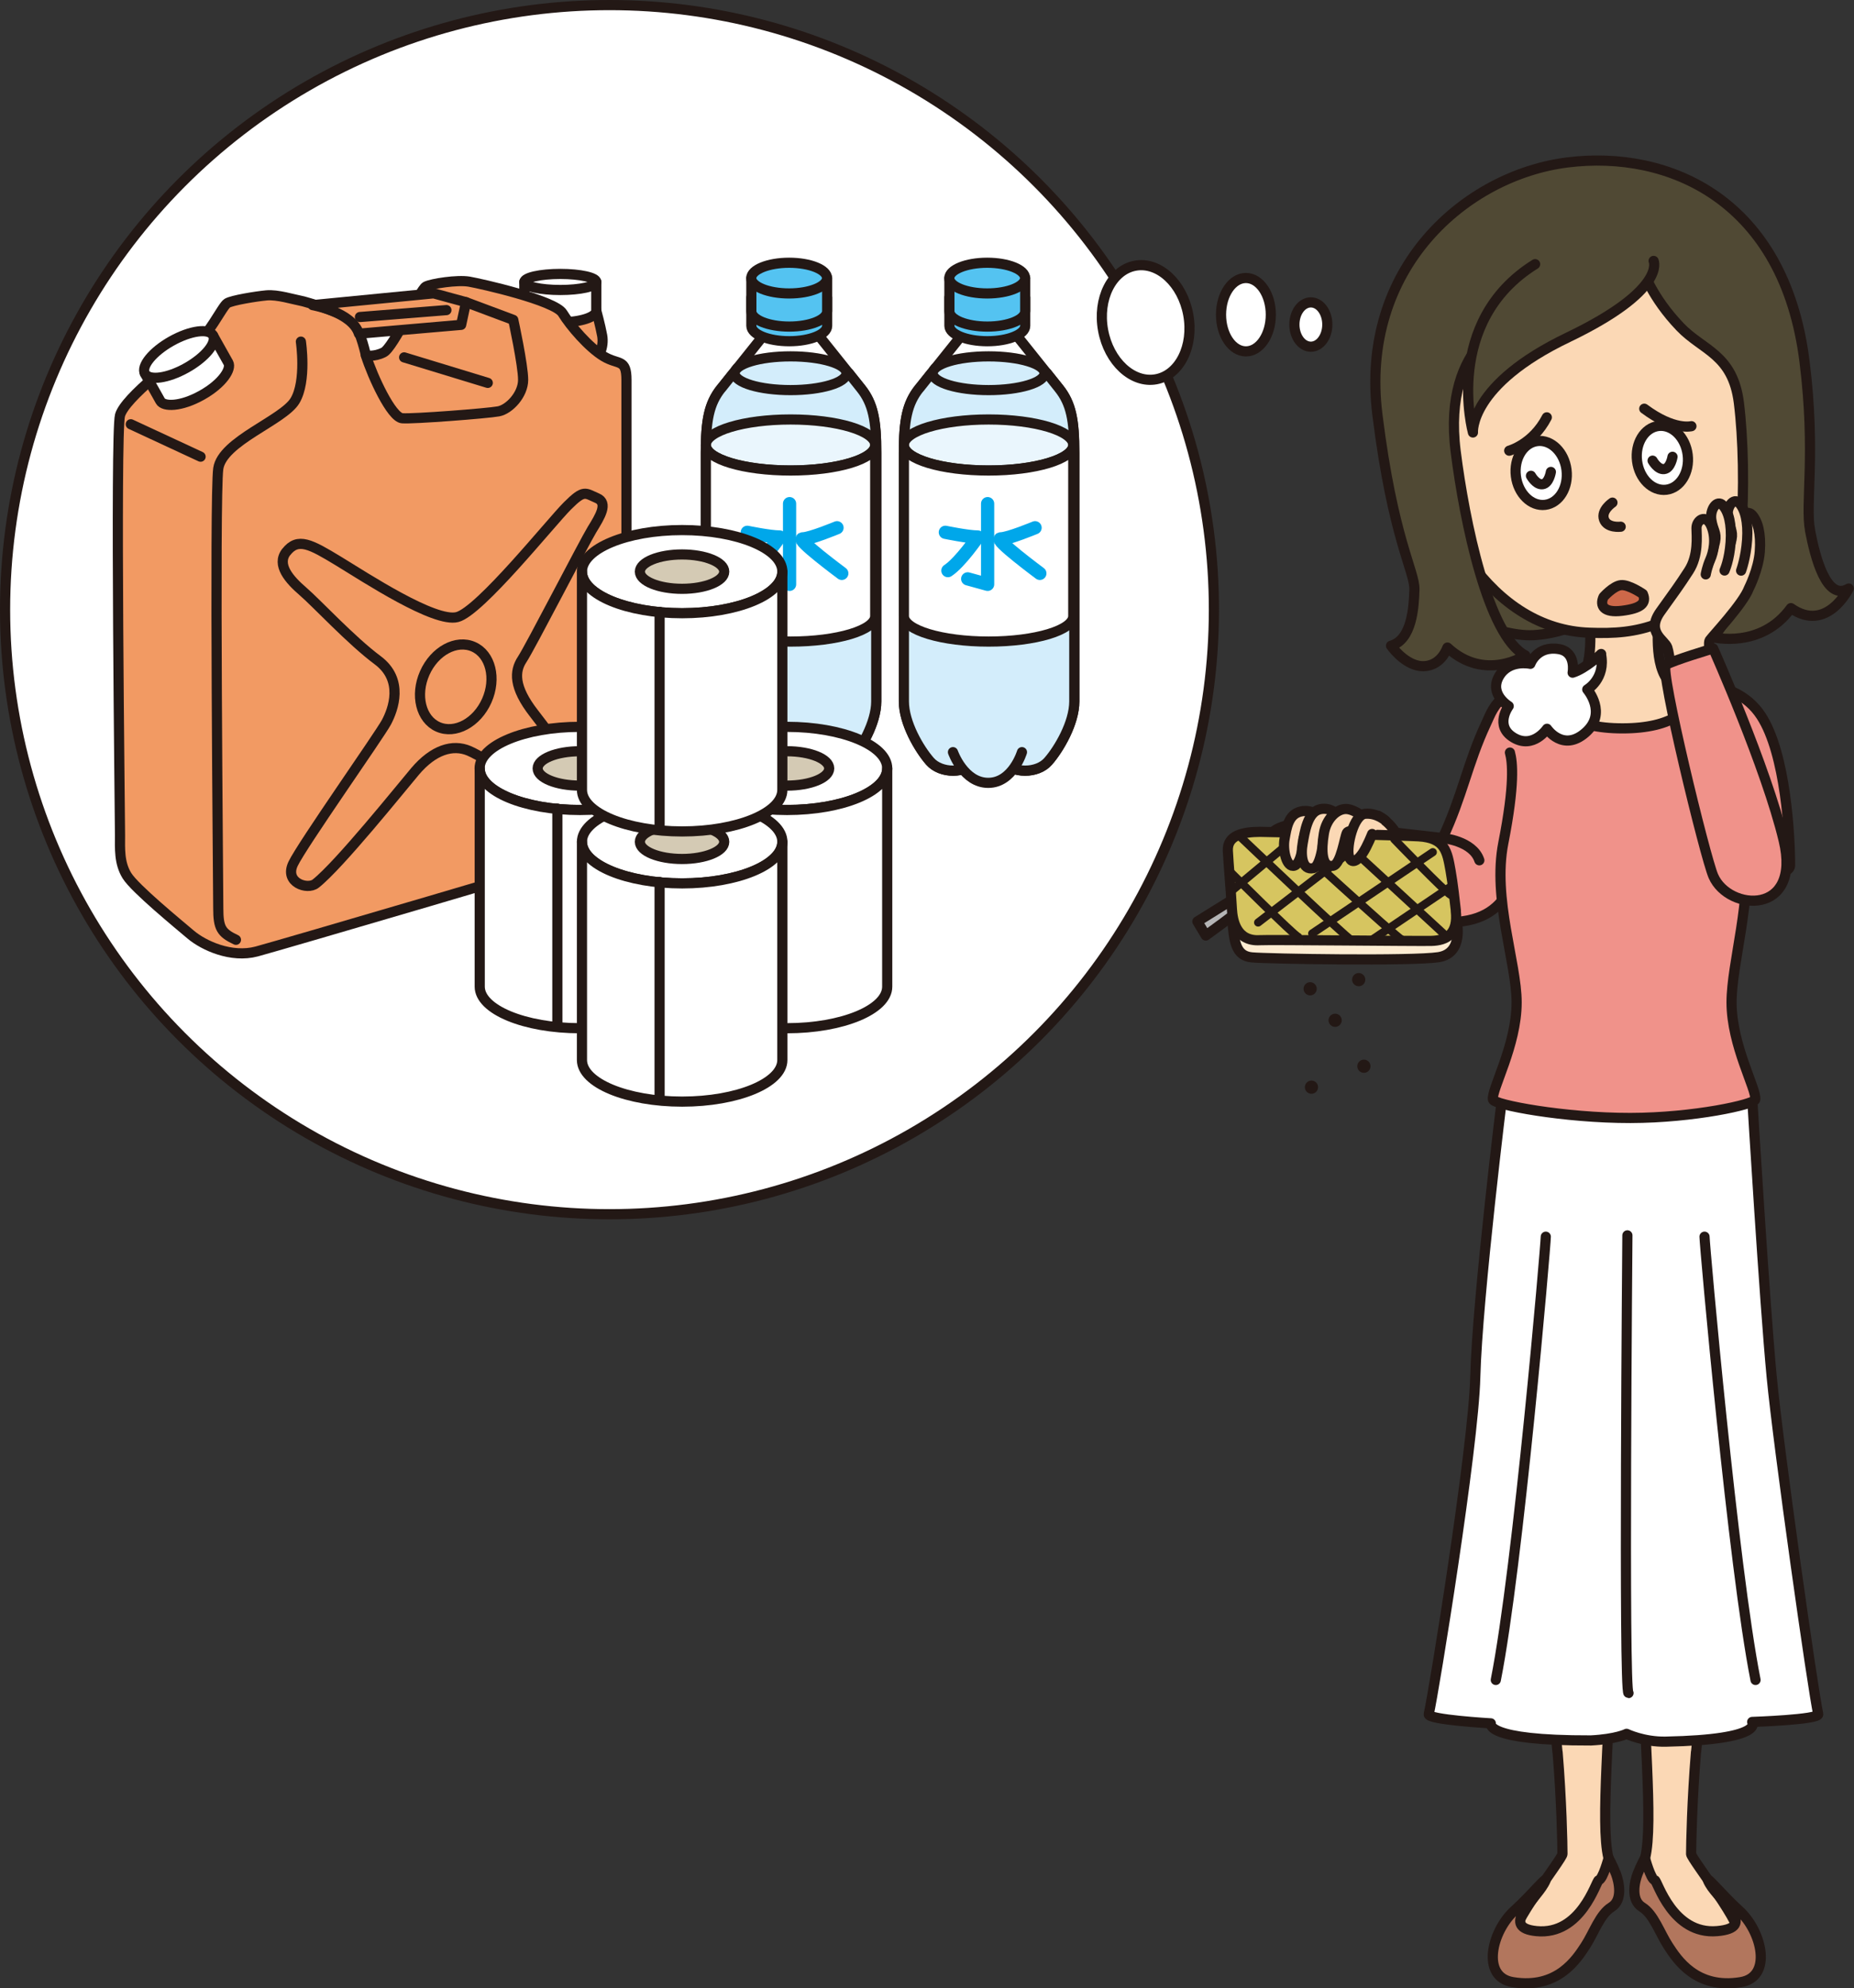 <?xml version="1.0" encoding="UTF-8"?>
<svg id="_レイヤー_1" data-name="レイヤー 1" xmlns="http://www.w3.org/2000/svg" viewBox="0 0 182.45 195.62">
  <rect x="0" y="0" width="182.45" height="195.62" fill="#333333" stroke="none"/>
  <defs>
    <style>
      .cls-1 {
        fill: #cd6849;
      }

      .cls-1, .cls-2, .cls-3, .cls-4, .cls-5, .cls-6, .cls-7, .cls-8, .cls-9, .cls-10, .cls-11, .cls-12, .cls-13, .cls-14, .cls-15, .cls-16, .cls-17 {
        stroke-linecap: round;
        stroke-linejoin: round;
      }

      .cls-1, .cls-2, .cls-4, .cls-5, .cls-6, .cls-7, .cls-8, .cls-9, .cls-10, .cls-11, .cls-12, .cls-13, .cls-14, .cls-15, .cls-16, .cls-17 {
        stroke: #231815;
      }

      .cls-2 {
        stroke-width: .8px;
      }

      .cls-2, .cls-3, .cls-6 {
        fill: none;
      }

      .cls-3 {
        stroke: #00a7ea;
        stroke-width: 1.3px;
      }

      .cls-4 {
        fill: #54c3f1;
      }

      .cls-5 {
        fill: #b5b5b6;
      }

      .cls-7 {
        fill: #f0928a;
      }

      .cls-8 {
        fill: #f29a63;
      }

      .cls-18 {
        fill: #231815;
      }

      .cls-9 {
        fill: #d6c560;
      }

      .cls-10 {
        fill: #d3edfb;
      }

      .cls-11 {
        fill: #fff;
      }

      .cls-12 {
        fill: #feecd2;
      }

      .cls-13 {
        fill: #b2765d;
      }

      .cls-14 {
        fill: #d4cab4;
      }

      .cls-15 {
        fill: #504934;
      }

      .cls-16 {
        fill: #fbd8b5;
      }

      .cls-17 {
        fill: #eaf6fd;
      }
    </style>
  </defs>
  <circle class="cls-11" cx="59.98" cy="59.98" r="59.48"/>
  <ellipse class="cls-11" cx="112.74" cy="31.74" rx="4.26" ry="5.68" transform="translate(-3.87 20.82) rotate(-10.38)"/>
  <ellipse class="cls-11" cx="122.61" cy="30.96" rx="2.45" ry="3.61"/>
  <ellipse class="cls-11" cx="129" cy="31.93" rx="1.62" ry="2.18"/>
  <g>
    <path class="cls-8" d="M58.68,30.57s.39,1.42.58,2.45-.26,2.52-1.35,2.52-4.45-2.06-4.45-2.06l.39-3.48,4.84.58Z"/>
    <g>
      <path class="cls-11" d="M51.6,27.74c0,.62,7.08.62,7.08,0v2.84c0,.62-1.58,1.13-3.54,1.13s-3.54-.5-3.54-1.13v-2.84Z"/>
      <ellipse class="cls-11" cx="55.14" cy="27.74" rx="3.54" ry=".79"/>
    </g>
    <path class="cls-8" d="M29.81,29.64c-.97-.19-2.52-.68-3.58-.58s-3.39.48-3.87.77-1.94,3.39-3.39,4.35c-1.45.97-6.68,4.94-7.16,6.68s0,40.06,0,41.32-.1,2.71.68,3.97,5.03,4.74,6.29,5.81c1.26,1.06,3.97,2.32,6.48,1.65,2.52-.68,31.55-9.19,33.39-9.87,1.84-.68,3-1.94,3-3.29v-43.06c0-2.13-.77-1.45-2.23-2.32s-3.29-3-4.06-4.26-8.03-2.9-9.19-3.1-3.68.19-4.26.48-3.19,6-4.16,6.48-1.74.29-1.74.29c0,0-.48-2.23-1.16-3.19s-5.03-2.13-5.03-2.13Z"/>
    <path class="cls-8" d="M35.32,32.83l10.06-.87.48-2.23-3.19-.87-11.9,1.16s3.87.68,4.55,2.81Z"/>
    <line class="cls-6" x1="35.42" y1="31.19" x2="43.93" y2="30.51"/>
    <path class="cls-6" d="M29.61,33.61s.58,3.87-.58,5.81-7.16,3.97-7.55,6.68c-.39,2.71,0,41.32,0,43.26s.29,2.42,1.74,3.1"/>
    <path class="cls-6" d="M36,34.96c.68,2.13,2.52,6.1,3.58,6.19s8.42-.48,9.48-.68,2.42-1.65,2.42-3.1-.97-5.9-.97-5.9l-4.65-1.74"/>
    <line class="cls-6" x1="39.77" y1="35.16" x2="48" y2="37.67"/>
    <line class="cls-6" x1="12.87" y1="41.74" x2="19.74" y2="44.93"/>
    <g>
      <path class="cls-11" d="M14.26,36.75c.33.59,2.1.23,3.95-.81s3.08-2.36,2.75-2.94l1.51,2.69c.33.59-.54,2.03-2.61,3.19s-3.75,1.15-4.08.57l-1.51-2.69Z"/>
      <ellipse class="cls-11" cx="17.61" cy="34.88" rx="3.84" ry="1.51" transform="translate(-14.81 13.07) rotate(-29.29)"/>
    </g>
    <path class="cls-6" d="M28.16,54.32c1.15-1.49,2.42-.77,5.13.87,2.71,1.65,9.48,6.1,11.71,5.52s9.19-9.29,10.84-10.94c1.65-1.65,1.74-1.26,2.9-.77,1.16.48.29,1.84-.48,3.1-.77,1.26-6.1,11.61-6.87,12.77s-.87,2.71,1.16,5.32,4.84,6.58,5.71,7.74-.68,3.29-2.23,2.23-8.03-5.52-9.87-6.29c-1.61-.68-3.51-.11-5.32,2.03-1.37,1.62-7.46,9.21-9.77,11.03-.82.65-3.1-.1-2.23-1.94s8.52-12.68,9.19-13.94,1.74-4.16-.87-6.1-6-5.61-7.35-6.77-2.61-2.61-1.65-3.87Z"/>
    <ellipse class="cls-6" cx="44.85" cy="67.58" rx="4.31" ry="3.34" transform="translate(-35.11 81.17) rotate(-66.08)"/>
  </g>
  <g>
    <path class="cls-11" d="M78.98,74.82c1.21,1.36,3.63,1.3,4.68.09s2.57-3.78,2.57-5.89v-24.47c0-3.17-.3-4.83-1.51-6.34s-4.23-5.29-4.23-5.29h-5.29s-3.02,3.78-4.23,5.29c-1.21,1.51-1.51,3.17-1.51,6.34v24.47c0,2.11,1.51,4.68,2.57,5.89s3.47,1.27,4.68-.09"/>
    <path class="cls-10" d="M70.97,38.2c-1.21,1.51-1.51,3.17-1.51,6.34v24.47c0,2.12,1.51,4.68,2.57,5.89,1.06,1.21,3.47,1.27,4.68-.09h2.27c1.21,1.36,3.63,1.3,4.68.09,1.06-1.21,2.57-3.78,2.57-5.89v-24.47c0-3.17-.3-4.83-1.51-6.34-.3-.38-.72-.91-1.18-1.48h-11.38c-.46.57-.88,1.1-1.18,1.48Z"/>
    <path class="cls-10" d="M74.29,74s1.06,3.02,3.47,3.02,3.32-3.02,3.32-3.02"/>
    <path class="cls-4" d="M73.94,29.27v2.79c0,.83,1.67,1.51,3.73,1.51s3.73-.68,3.73-1.51v-2.79h-7.45Z"/>
    <path class="cls-4" d="M73.94,27.36v3.26c0,.83,1.67,1.51,3.73,1.51s3.73-.68,3.73-1.51v-3.26h-7.45Z"/>
    <path class="cls-4" d="M81.39,27.36c0,.83-1.67,1.51-3.73,1.51s-3.73-.68-3.73-1.51,1.67-1.51,3.73-1.51,3.73.68,3.73,1.51Z"/>
    <path class="cls-17" d="M86.13,43.78c0,1.39-3.73,2.51-8.33,2.51s-8.34-1.13-8.34-2.51,3.73-2.51,8.34-2.51,8.33,1.13,8.33,2.51Z"/>
    <path class="cls-11" d="M69.46,43.78c0,1.39,3.73,2.51,8.34,2.51s8.33-1.13,8.33-2.51v16.83c0,1.39-3.73,2.51-8.33,2.51s-8.34-1.13-8.34-2.51v-16.83Z"/>
    <path class="cls-10" d="M83.3,36.72c0,.92-2.46,1.66-5.5,1.66s-5.5-.74-5.5-1.66,2.46-1.66,5.5-1.66,5.5.74,5.5,1.66Z"/>
    <polyline class="cls-3" points="77.7 49.55 77.7 57.49 75.74 56.95"/>
    <path class="cls-3" d="M73.54,52.37s2.21.46,3.19.46c0,0-1.72,2.51-2.94,3.31"/>
    <path class="cls-3" d="M82.37,51.92s-2.63,1.09-3.37,1.09,3.84,3.4,3.84,3.4"/>
  </g>
  <g>
    <path class="cls-11" d="M98.47,74.82c1.21,1.36,3.63,1.3,4.68.09,1.06-1.21,2.57-3.78,2.57-5.89v-24.47c0-3.17-.3-4.83-1.51-6.34s-4.23-5.29-4.23-5.29h-5.29l-4.23,5.29c-1.21,1.51-1.51,3.17-1.51,6.34v24.47c0,2.11,1.51,4.68,2.57,5.89s3.47,1.27,4.68-.09"/>
    <path class="cls-10" d="M90.46,38.2c-1.21,1.51-1.51,3.17-1.51,6.34v24.47c0,2.12,1.51,4.68,2.57,5.89,1.06,1.21,3.47,1.27,4.68-.09h2.27c1.21,1.36,3.63,1.3,4.68.09,1.06-1.21,2.57-3.78,2.57-5.89v-24.47c0-3.17-.3-4.83-1.51-6.34-.3-.38-.72-.91-1.18-1.48h-11.38c-.46.57-.88,1.1-1.18,1.48Z"/>
    <path class="cls-10" d="M93.78,74s1.06,3.02,3.47,3.02,3.32-3.02,3.32-3.02"/>
    <path class="cls-4" d="M93.43,29.27v2.79c0,.83,1.67,1.51,3.73,1.51s3.73-.68,3.73-1.51v-2.79h-7.45Z"/>
    <path class="cls-4" d="M93.43,27.36v3.26c0,.83,1.67,1.51,3.73,1.51s3.73-.68,3.73-1.51v-3.26h-7.45Z"/>
    <path class="cls-4" d="M100.88,27.36c0,.83-1.67,1.51-3.73,1.51s-3.73-.68-3.73-1.51,1.67-1.51,3.73-1.51,3.73.68,3.73,1.51Z"/>
    <path class="cls-17" d="M105.62,43.78c0,1.39-3.73,2.51-8.33,2.51s-8.34-1.13-8.34-2.51,3.73-2.51,8.34-2.51,8.33,1.13,8.33,2.51Z"/>
    <path class="cls-11" d="M88.95,43.78c0,1.39,3.73,2.51,8.34,2.51s8.33-1.13,8.33-2.51v16.83c0,1.39-3.73,2.51-8.33,2.51s-8.34-1.13-8.34-2.51v-16.83Z"/>
    <path class="cls-10" d="M102.79,36.72c0,.92-2.46,1.66-5.5,1.66s-5.5-.74-5.5-1.66,2.46-1.66,5.5-1.66,5.5.74,5.5,1.66Z"/>
    <polyline class="cls-3" points="97.19 49.55 97.19 57.49 95.23 56.95"/>
    <path class="cls-3" d="M93.03,52.37s2.21.46,3.19.46c0,0-1.72,2.51-2.94,3.31"/>
    <path class="cls-3" d="M101.86,51.92s-2.63,1.09-3.37,1.09,3.84,3.4,3.84,3.4"/>
  </g>
  <g>
    <g>
      <path class="cls-16" d="M153.28,172.38c.39,4.65.48,9.08.48,10.02,0,.46-5.54,7.5-4.53,7.96,4.41,1.96,9.77-4.69,9.06-7.55-.86-3.46.26-13.31.26-22.38,0-6.15-.05-10.36-.26-11.87-.52-3.74-6.84-4.26-7.1,1.42-.15,3.26,1.82,19.28,2.08,22.4Z"/>
      <path class="cls-13" d="M151.93,185.34c-.98,1.71-4.26,4.3-.73,4.65,4.4.44,5.87-4.93,6.13-5.01.42-.12.97-2.18.97-2.18,0,0,.4.72.72,1.54.31.82.7,2.59-.44,3.29-1.14.7-1.74,2.55-2.58,3.83s-2.73,4.28-7.13,3.55c-3.15-.52-2.08-5.02.17-7.05,1.77-1.6,3.67-3.99,2.89-2.62Z"/>
    </g>
    <g>
      <path class="cls-16" d="M166.9,172.38c-.39,4.65-.48,9.08-.48,10.02,0,.46,5.54,7.5,4.53,7.96-4.41,1.96-9.77-4.69-9.06-7.55.86-3.46-.26-13.31-.26-22.38,0-6.15.05-10.36.26-11.87.52-3.74,6.84-4.26,7.1,1.42.15,3.26-1.82,19.28-2.08,22.4Z"/>
      <path class="cls-13" d="M168.25,185.34c.98,1.71,4.77,4.3.73,4.65-4.4.38-5.87-4.93-6.13-5.01-.42-.12-.97-2.18-.97-2.18,0,0-.4.72-.72,1.54s-.7,2.59.44,3.29,1.74,2.55,2.58,3.83,2.73,4.28,7.13,3.55c3.15-.52,2.08-5.02-.17-7.05-1.77-1.6-3.67-3.99-2.89-2.62Z"/>
    </g>
    <path class="cls-11" d="M172.45,108.32s1.19,19.71,1.9,27.14c.66,6.95,4.08,31.05,4.58,33.18.13.55-6.5.77-6.5.77,0,0,1.34,1.74-8.52,1.94-2.17.04-3.84-.77-3.84-.77,0,0-1,.52-3.51.65-10.56.03-9.85-1.68-9.85-1.68,0,0-6.24-.36-6.11-.9.5-2.13,4.41-26.2,4.58-33.18.2-7.81,2.69-27.91,2.69-27.91"/>
    <path class="cls-6" d="M152.12,121.67c0,.77-2.72,32.52-4.92,43.61"/>
    <path class="cls-6" d="M167.74,121.67c0,.77,2.82,32.52,5.02,43.61"/>
    <path class="cls-6" d="M160.15,121.54s-.39,45.03.11,45.03"/>
    <path class="cls-7" d="M149.97,82.19s26.19,5.87,26.19,2.97-.42-10.98-2.84-14.71c-2.8-4.3-8.93-3.44-17.85-3.44-7.9,0-8.36,2.33-9.24,4.21-1.81,3.87-2.32,7.1-4.26,11.23,0,0-5.81-.65-7.74-.9-1.94-.26-7.87-1.42-9.29.65s10.06,8.26,17.16,8.52c7.1.26,7.1-5.42,7.87-8.52Z"/>
    <path class="cls-7" d="M171.06,74.04s-.08,3.5.65,8.9c.76,5.56-1.31,11.76-1.31,15.68,0,4.26,2.51,8.6,2.33,9.56-.09.47-6.02,1.8-12.28,1.81-6.55.01-13.44-1.31-13.53-1.81-.18-.97,2.33-5.31,2.33-9.56,0-3.91-2.39-10.18-1.31-15.68,1.14-5.79.91-7.96.65-8.9"/>
    <path class="cls-16" d="M153.09,68.31c-.26,1.42,1.55,3.35,6.58,3.35,5.03,0,6.84-1.94,6.58-3.35-.26-1.42-3.1-1.55-6.71-1.55s-6.2.19-6.45,1.55Z"/>
    <path class="cls-16" d="M164.68,67.46c-1.95-1.35-1.54-5.37-1.44-7.11l-3.61-1.87-3.22,1.93c.09,1.77.48,5.72-1.44,7.05"/>
    <path class="cls-15" d="M176.75,54.85s-5.5,5.95-9.24,5.64c-3.75-.31-6.74-1.67-6.74-1.67l8.54-12.01s9.99.31,7.44,8.04Z"/>
    <path class="cls-15" d="M140.57,59.3s6.59,3.41,10.35,3.19c4.81-.28,8.06-3.39,8.06-3.39l-13.17-9.43s-9.6,2.76-5.23,9.63Z"/>
    <path class="cls-16" d="M163.19,61.34c8.95-2.8,12.36-14.31,10.94-25.65-1.6-12.78-9.17-19.38-20.04-18.02-10.87,1.36-16.58,9.62-14.99,22.4,1.44,11.5,7.78,21.85,17.31,22.18,2.45.09,4.51-.04,6.77-.91Z"/>
    <path class="cls-6" d="M158.68,49.45s-1.15.76-.83,1.65c.32.89,1.64.72,1.64.72"/>
    <path class="cls-6" d="M148.52,44.34s2.33-.63,3.7-3.28"/>
    <path class="cls-6" d="M166.45,41.93s-1.72.46-4.64-1.72"/>
    <path class="cls-15" d="M178.13,52.19c-.51-2.59.59-7.51-.55-16.63-1.99-15.89-13.32-20.83-23.32-19.58-10,1.25-20.52,10.37-18.71,24.83,1.52,12.2,3.69,15.42,3.64,17.19-.05,1.76-.24,4.94-2.3,5.53,0,0,1.11,1.6,2.61,1.95,1,.23,2.29-.14,2.94-1.77,3.7,3.42,7.67.77,7.67.77-3.66-1.88-5.99-13.17-6.86-20.08-1.36-10.89,5.9-13.09,5.9-13.09l12.59-4.64s.77,2.53,3.61,5.5c2.22,2.32,5.17,2.68,5.77,7.45.86,6.91.53,20.35-2.55,23.07,0,0,4.73,1.19,7.67-2.86,3.54,2.48,5.69-1.93,5.69-1.93-2.2,1.32-3.31-3.12-3.81-5.72Z"/>
    <path class="cls-15" d="M162.73,25.67s1.33,2.84-8.42,7.52c-9.75,4.67-9.36,9.36-9.36,9.36,0,0-3-10.88,6.12-16.56"/>
    <ellipse class="cls-11" cx="151.67" cy="46.53" rx="2.51" ry="3.16" transform="translate(-4.6 19.16) rotate(-7.12)"/>
    <ellipse class="cls-11" cx="163.59" cy="45.04" rx="2.51" ry="3.16" transform="translate(-4.32 20.63) rotate(-7.12)"/>
    <path class="cls-1" d="M161.67,58.44s-1.39-.96-2.16-.87-1.71,1.16-1.71,1.16c-.38.86,0,1.59,1.83,1.36s2.44-.73,2.04-1.65Z"/>
    <g>
      <g>
        <path class="cls-16" d="M165.97,66.89l2.65-.97s-.63-2.55-.37-2.93,3.31-3.61,3.86-5.12c0,0,.94-1.84,1.07-3.61s-.2-3-.77-3.61-1.28.39-1.13,1.41.55,1.29.37,2.15l-3.39-.28"/>
        <path class="cls-16" d="M171.34,56.14s.47-1.26.59-3.03c.12-1.77-.2-3-.77-3.61-.57-.61-1.28.39-1.13,1.41.15,1.02.55,1.29.37,2.15-.18.85-.74,2.42-.74,2.42"/>
        <path class="cls-16" d="M169.71,56.13s.48-1.04.6-2.8-.2-3-.77-3.61c-.57-.61-1.28.39-1.13,1.41s.55,1.29.37,2.15-.74,2.42-.74,2.42"/>
        <path class="cls-16" d="M167.86,56.51s.13-.74.44-1.44.64-2.05.11-3.31-1.47-.58-1.46.2.22,2.69-.76,4.2c-.98,1.51-1.33,1.97-2.79,4.01-1.46,2.04.44,2.8.68,3.53s.49,3.18.49,3.18l2.4-.37"/>
      </g>
      <path class="cls-7" d="M168.59,63.8s-4.03,1.2-4.66,1.62,3.88,18.96,4.68,20.78c1.52,3.48,8.69,3.91,6.92-3.51-1.72-7.2-6.94-18.89-6.94-18.89Z"/>
    </g>
    <path class="cls-6" d="M150.66,46.81s.5.91,1.14.83.82-1.21.82-1.21"/>
    <path class="cls-6" d="M162.63,45.32s.5.91,1.14.83.82-1.21.82-1.21"/>
    <path class="cls-11" d="M157.57,64.34s-1.55,1.45-2.81,1.84c0,0,.39-2.03-1.35-2.32-2.18-.36-2.81,1.45-2.81,1.45,0,0-2.13-.48-3.1,1.26-.97,1.74.97,2.9.97,2.9,0,0-1.45,1.94.48,3.1s3.29-.87,3.29-.87c0,0,1.55,2.32,3.77.39s.19-4.26.19-4.26c0,0,1.84-1.06,1.35-3.48Z"/>
    <g>
      <path class="cls-16" d="M135.62,80.26s1.55.77,2.13,2.52-2.32,2.45-2.32,2.45c0,0-3.05-1.11-2.68-1.04s2.88-3.93,2.88-3.93Z"/>
      <g>
        <path class="cls-12" d="M143.34,90.61s.78,3.16-1.77,3.56-16.79.17-18.38.02c-1.59-.15-1.76-1.56-1.92-3.76s22.06.18,22.06.18Z"/>
        <path class="cls-5" d="M122.13,89.42c-.12.19-3.47,2.62-3.47,2.62l-.83-1.38,3.15-1.96,1.15.72Z"/>
        <path class="cls-9" d="M143.26,89.6c.26,2.27-.88,2.94-2.43,2.97s-15.88-.13-16.85-.07c-2.32.14-2.69-1.96-2.75-3.07-.08-1.53-.35-4.64-.4-5.74-.06-1.53,1.51-1.84,3.17-1.85,1.41,0,14.46.37,15.59.44,2.62.16,2.82,1.48,3.16,3.39.22,1.25.39,2.79.52,3.93Z"/>
        <g>
          <path class="cls-2" d="M142.77,88.05c-.57-.3-5.56-5.48-5.56-5.48"/>
          <path class="cls-2" d="M137.87,92.38c-.36-.09-11.52-10.31-11.52-10.31"/>
          <path class="cls-2" d="M132.95,92.45c-.36-.09-10.78-10.01-10.78-10.01"/>
          <path class="cls-2" d="M127.75,92.17c-.36-.09-6.76-6.47-6.76-6.47"/>
          <line class="cls-2" x1="142.15" y1="91.94" x2="131.43" y2="82.07"/>
          <line class="cls-2" x1="142.64" y1="87.31" x2="134.97" y2="92.49"/>
          <line class="cls-2" x1="141" y1="83.84" x2="129.13" y2="91.84"/>
          <line class="cls-2" x1="134.65" y1="82.43" x2="123.81" y2="90.76"/>
          <line class="cls-2" x1="127.59" y1="82.33" x2="121.37" y2="87.51"/>
        </g>
      </g>
      <g>
        <path class="cls-16" d="M130.18,80.55s-.95-1-2.18-.71-1.39,1.62-1.59,2.72.21,2.86.98,2.6.89-2.66.89-2.66l1.91-1.95Z"/>
        <path class="cls-16" d="M131.92,80.46s-.8-1.14-2.03-.84c-1.23.29-1.5,2.28-1.7,3.38-.2,1.1-.07,2.67,1.06,2.41.79-.18,1.03-3.1,1.03-3.1l1.64-1.84Z"/>
        <path class="cls-16" d="M134.45,80.57s-1.12-.97-2-.98c-.88,0-1.93.93-2.17,2.42-.27,1.64-.24,3.39.9,3.17.79-.15,1.15-2.86,1.37-3.25s1.52,0,1.52,0l.38-1.37Z"/>
        <path class="cls-16" d="M135.03,82.05s-.47,1.21-.93,1.89c-.46.68-1.12,1.21-1.36.26s.46-4.04,1.61-4.14,2,.68,2,.68"/>
      </g>
    </g>
    <path class="cls-6" d="M141.97,82.45s2.97.26,3.61,2.19"/>
    <circle class="cls-18" cx="128.93" cy="97.28" r=".65"/>
    <circle class="cls-18" cx="133.71" cy="96.38" r=".65"/>
    <circle class="cls-18" cx="131.39" cy="100.38" r=".65"/>
    <circle class="cls-18" cx="134.22" cy="104.9" r=".65"/>
    <circle class="cls-18" cx="129.06" cy="106.96" r=".65"/>
  </g>
  <g>
    <g>
      <ellipse class="cls-11" cx="57.06" cy="75.6" rx="9.86" ry="4.09"/>
      <path class="cls-11" d="M66.93,75.6c0,2.26-4.42,4.09-9.86,4.09s-9.86-1.83-9.86-4.09v21.47c0,2.26,4.42,4.09,9.86,4.09s9.86-1.83,9.86-4.09v-21.47Z"/>
      <path class="cls-14" d="M61.21,75.6c0,.93-1.86,1.69-4.15,1.69s-4.15-.76-4.15-1.69,1.86-1.69,4.15-1.69,4.15.76,4.15,1.69Z"/>
      <line class="cls-6" x1="54.85" y1="79.56" x2="54.85" y2="100.89"/>
    </g>
    <g>
      <ellipse class="cls-11" cx="77.45" cy="75.6" rx="9.86" ry="4.09"/>
      <path class="cls-11" d="M87.31,75.6c0,2.26-4.42,4.09-9.86,4.09s-9.86-1.83-9.86-4.09v21.47c0,2.26,4.42,4.09,9.86,4.09s9.86-1.83,9.86-4.09v-21.47Z"/>
      <path class="cls-14" d="M81.6,75.6c0,.93-1.86,1.69-4.15,1.69s-4.15-.76-4.15-1.69,1.86-1.69,4.15-1.69,4.15.76,4.15,1.69Z"/>
      <line class="cls-6" x1="75.24" y1="79.56" x2="75.24" y2="100.89"/>
    </g>
    <g>
      <ellipse class="cls-11" cx="67.13" cy="82.82" rx="9.86" ry="4.09"/>
      <path class="cls-11" d="M76.99,82.82c0,2.26-4.42,4.09-9.86,4.09s-9.86-1.83-9.86-4.09v21.47c0,2.26,4.42,4.09,9.86,4.09s9.86-1.83,9.86-4.09v-21.47Z"/>
      <path class="cls-14" d="M71.27,82.82c0,.93-1.86,1.69-4.15,1.69s-4.15-.76-4.15-1.69,1.86-1.69,4.15-1.69,4.15.76,4.15,1.69Z"/>
      <line class="cls-6" x1="64.91" y1="86.78" x2="64.91" y2="108.12"/>
    </g>
    <g>
      <ellipse class="cls-11" cx="67.13" cy="56.24" rx="9.86" ry="4.09"/>
      <path class="cls-11" d="M76.99,56.24c0,2.26-4.42,4.09-9.86,4.09s-9.86-1.83-9.86-4.09v21.47c0,2.26,4.42,4.09,9.86,4.09s9.86-1.83,9.86-4.09v-21.47Z"/>
      <path class="cls-14" d="M71.27,56.24c0,.93-1.86,1.69-4.15,1.69s-4.15-.76-4.15-1.69,1.86-1.69,4.15-1.69,4.15.76,4.15,1.69Z"/>
      <line class="cls-6" x1="64.91" y1="60.2" x2="64.91" y2="81.54"/>
    </g>
  </g>
</svg>